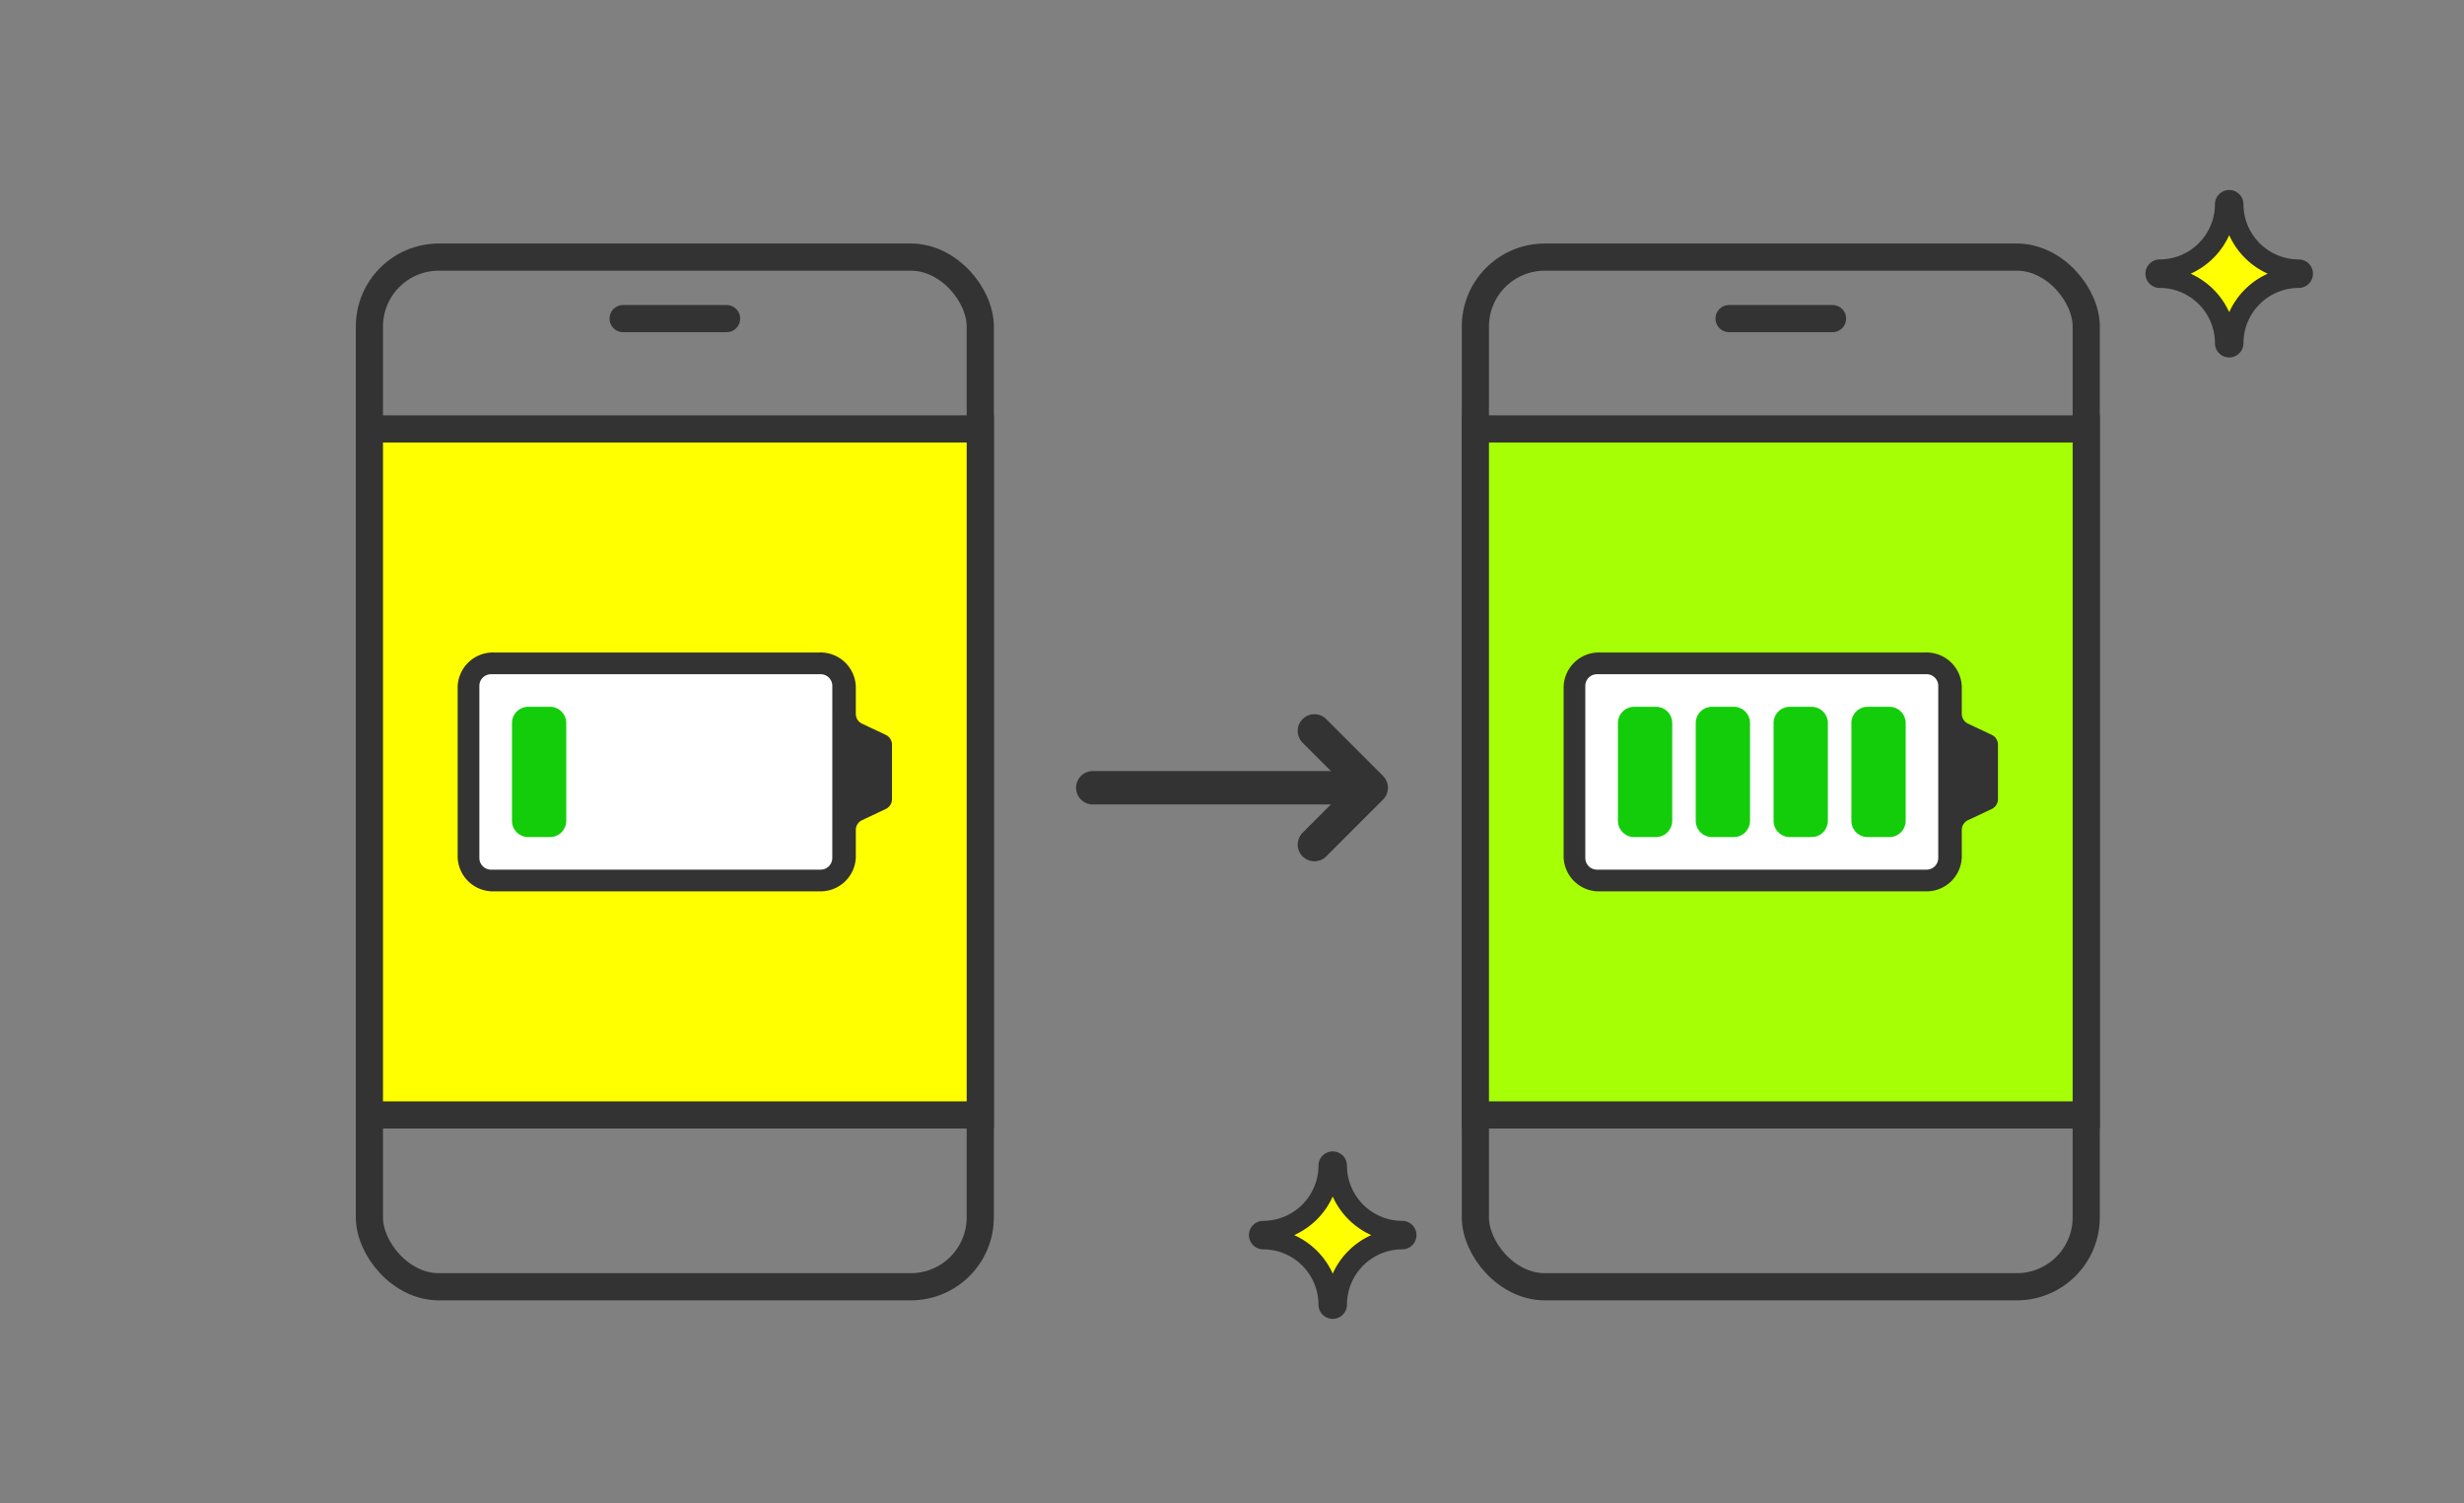 <svg xmlns="http://www.w3.org/2000/svg" xmlns:xlink="http://www.w3.org/1999/xlink" width="295" height="180" viewBox="0 0 295 180">
  <rect x="0" y="0" width="295" height="180" fill="#808080" stroke="none"/>
  <defs>
    <clipPath id="clip-path">
      <rect id="長方形_7" data-name="長方形 7" width="295" height="180" fill="none"/>
    </clipPath>
    <clipPath id="clip-icon">
      <rect width="295" height="180"/>
    </clipPath>
  </defs>
  <g id="icon" clip-path="url(#clip-icon)">
    <g id="グループ_2" data-name="グループ 2">
      <g id="グループ_1" data-name="グループ 1" clip-path="url(#clip-path)">
        <rect id="長方形_1" data-name="長方形 1" width="73.135" height="123.278" rx="8.311" transform="translate(176.638 30.782)" fill="none" stroke="#333" stroke-miterlimit="10" stroke-width="3.253"/>
        <line id="線_1" data-name="線 1" x2="12.386" transform="translate(207.012 38.144)" fill="none" stroke="#333" stroke-linecap="round" stroke-miterlimit="10" stroke-width="3.253"/>
        <rect id="長方形_2" data-name="長方形 2" width="73.135" height="82.137" transform="translate(176.638 51.352)" fill="#a6ff04"/>
        <rect id="長方形_3" data-name="長方形 3" width="73.135" height="82.137" transform="translate(176.638 51.352)" fill="none" stroke="#333" stroke-miterlimit="10" stroke-width="3.253"/>
        <rect id="長方形_4" data-name="長方形 4" width="73.135" height="123.278" rx="8.311" transform="translate(44.227 30.782)" fill="none" stroke="#333" stroke-miterlimit="10" stroke-width="3.253"/>
        <line id="線_2" data-name="線 2" x2="12.386" transform="translate(74.602 38.144)" fill="none" stroke="#333" stroke-linecap="round" stroke-miterlimit="10" stroke-width="3.253"/>
        <rect id="長方形_5" data-name="長方形 5" width="73.135" height="82.137" transform="translate(44.227 51.352)" fill="#ff0"/>
        <rect id="長方形_6" data-name="長方形 6" width="73.135" height="82.137" transform="translate(44.227 51.352)" fill="none" stroke="#333" stroke-miterlimit="10" stroke-width="3.253"/>
        <path id="パス_1" data-name="パス 1" d="M106.047,87.982l-2.839-1.337a1.305,1.305,0,0,1-.747-1.18V82.206a4.228,4.228,0,0,0-4.333-4.086h-39a4.229,4.229,0,0,0-4.334,4.086v20.429a4.228,4.228,0,0,0,4.334,4.085h39a4.227,4.227,0,0,0,4.333-4.085v-3.26a1.3,1.3,0,0,1,.747-1.178l2.839-1.339a1.3,1.3,0,0,0,.747-1.178V89.16a1.3,1.3,0,0,0-.747-1.178" fill="#333"/>
        <path id="パス_2" data-name="パス 2" d="M99.645,102.728a1.4,1.4,0,0,1-1.4,1.393H58.792a1.4,1.4,0,0,1-1.4-1.393V82.114a1.4,1.4,0,0,1,1.4-1.393H98.248a1.4,1.4,0,0,1,1.4,1.393Z" fill="#fff"/>
        <path id="パス_3" data-name="パス 3" d="M65.845,100.221h-2.6a1.95,1.95,0,0,1-1.95-1.95v-11.7a1.95,1.95,0,0,1,1.95-1.95h2.6a1.95,1.95,0,0,1,1.95,1.95v11.7a1.95,1.95,0,0,1-1.95,1.95" fill="#14cd0a"/>
        <line id="線_3" data-name="線 3" x2="31.429" transform="translate(130.83 94.315)" fill="none" stroke="#333" stroke-linecap="round" stroke-linejoin="round" stroke-width="4"/>
        <path id="パス_4" data-name="パス 4" d="M157.365,87.509l6.806,6.806-6.806,6.805" fill="none" stroke="#333" stroke-linecap="round" stroke-linejoin="round" stroke-width="4"/>
        <path id="パス_5" data-name="パス 5" d="M266.889,41.546a.456.456,0,0,1-.456-.455,7.89,7.89,0,0,0-7.865-7.868.456.456,0,1,1,0-.911,7.892,7.892,0,0,0,7.867-7.857.455.455,0,1,1,.911,0,7.894,7.894,0,0,0,7.866,7.86.456.456,0,1,1,0,.911,7.891,7.891,0,0,0-7.868,7.866.456.456,0,0,1-.455.457" fill="#ff0"/>
        <path id="パス_6" data-name="パス 6" d="M266.889,28.153a9.194,9.194,0,0,0,4.613,4.614,9.2,9.2,0,0,0-4.613,4.613,9.187,9.187,0,0,0-4.613-4.612,9.2,9.2,0,0,0,4.613-4.615m0-5.406a1.706,1.706,0,0,0-1.706,1.706,6.626,6.626,0,0,1-6.617,6.609,1.705,1.705,0,1,0,0,3.411,6.626,6.626,0,0,1,6.617,6.618,1.706,1.706,0,1,0,3.412,0,6.626,6.626,0,0,1,6.618-6.618,1.705,1.705,0,0,0,0-3.411,6.626,6.626,0,0,1-6.618-6.609,1.706,1.706,0,0,0-1.706-1.706" fill="#333"/>
        <path id="パス_7" data-name="パス 7" d="M159.558,156.655a.456.456,0,0,1-.456-.455,7.889,7.889,0,0,0-7.865-7.868.456.456,0,1,1,0-.911,7.892,7.892,0,0,0,7.867-7.857.456.456,0,1,1,.912,0,7.893,7.893,0,0,0,7.865,7.86.456.456,0,1,1,0,.911,7.889,7.889,0,0,0-7.867,7.867.456.456,0,0,1-.456.456" fill="#ff0"/>
        <path id="パス_8" data-name="パス 8" d="M159.558,143.261a9.2,9.2,0,0,0,4.614,4.614,9.192,9.192,0,0,0-4.613,4.613,9.186,9.186,0,0,0-4.613-4.612,9.194,9.194,0,0,0,4.612-4.615m0-5.406a1.706,1.706,0,0,0-1.706,1.706,6.626,6.626,0,0,1-6.618,6.609,1.705,1.705,0,0,0,0,3.411,6.626,6.626,0,0,1,6.618,6.618,1.706,1.706,0,0,0,3.412,0,6.626,6.626,0,0,1,6.617-6.618,1.705,1.705,0,1,0,0-3.411,6.626,6.626,0,0,1-6.617-6.609,1.706,1.706,0,0,0-1.706-1.706" fill="#333"/>
        <path id="パス_9" data-name="パス 9" d="M238.458,87.982l-2.839-1.337a1.305,1.305,0,0,1-.747-1.18V82.206a4.228,4.228,0,0,0-4.333-4.086h-39a4.229,4.229,0,0,0-4.334,4.086v20.429a4.228,4.228,0,0,0,4.334,4.085h39a4.227,4.227,0,0,0,4.333-4.085v-3.26a1.3,1.3,0,0,1,.747-1.178l2.839-1.339a1.3,1.3,0,0,0,.747-1.178V89.16a1.3,1.3,0,0,0-.747-1.178" fill="#333"/>
        <path id="パス_10" data-name="パス 10" d="M232.055,102.728a1.4,1.4,0,0,1-1.4,1.393H191.2a1.4,1.4,0,0,1-1.4-1.393V82.114a1.4,1.4,0,0,1,1.4-1.393h39.456a1.4,1.4,0,0,1,1.4,1.393Z" fill="#fff"/>
        <path id="パス_11" data-name="パス 11" d="M226.205,100.221h-2.6a1.95,1.95,0,0,1-1.95-1.95v-11.7a1.95,1.95,0,0,1,1.95-1.95h2.6a1.95,1.95,0,0,1,1.95,1.95v11.7a1.95,1.95,0,0,1-1.95,1.95" fill="#14cd0a"/>
        <path id="パス_12" data-name="パス 12" d="M216.889,100.221h-2.6a1.95,1.95,0,0,1-1.95-1.95v-11.7a1.95,1.95,0,0,1,1.95-1.95h2.6a1.95,1.95,0,0,1,1.95,1.95v11.7a1.95,1.95,0,0,1-1.95,1.95" fill="#14cd0a"/>
        <path id="パス_13" data-name="パス 13" d="M207.572,100.221h-2.6a1.95,1.95,0,0,1-1.95-1.95v-11.7a1.95,1.95,0,0,1,1.95-1.95h2.6a1.95,1.95,0,0,1,1.95,1.95v11.7a1.95,1.95,0,0,1-1.95,1.95" fill="#14cd0a"/>
        <path id="パス_14" data-name="パス 14" d="M198.255,100.221h-2.6a1.95,1.95,0,0,1-1.95-1.95v-11.7a1.95,1.95,0,0,1,1.95-1.95h2.6a1.95,1.95,0,0,1,1.95,1.95v11.7a1.95,1.95,0,0,1-1.95,1.95" fill="#14cd0a"/>
      </g>
    </g>
  </g>
</svg>
